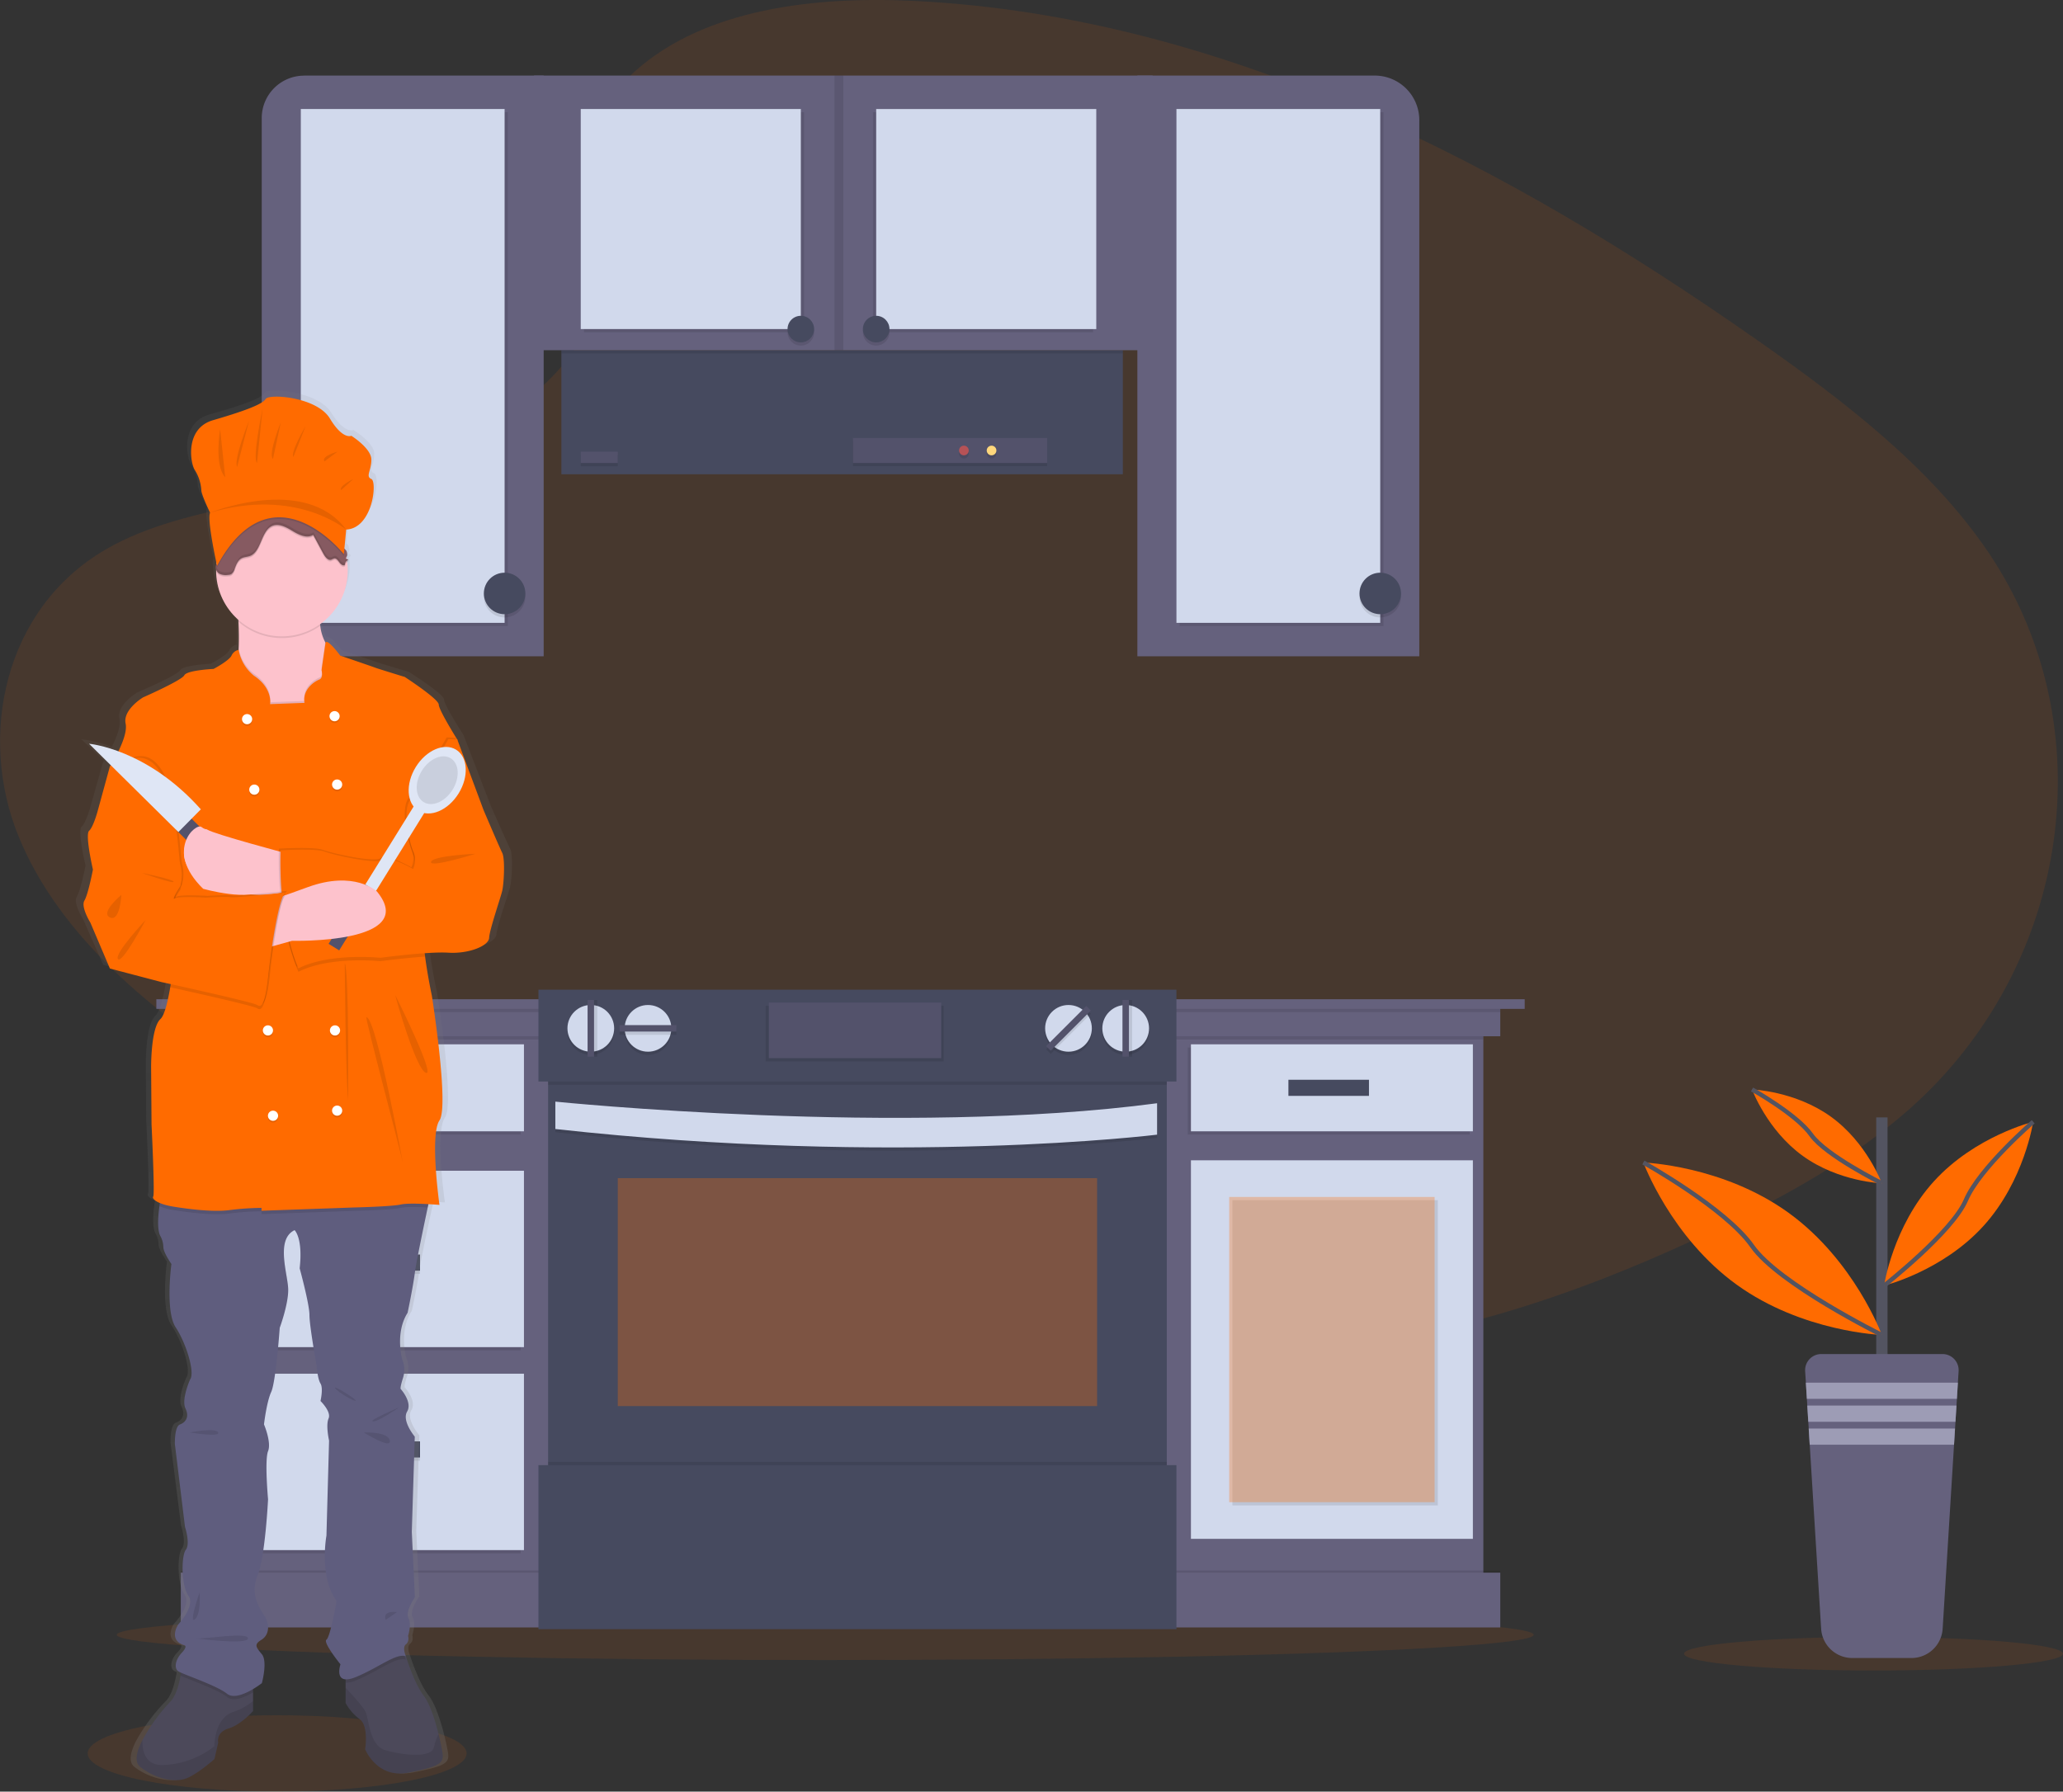 <svg id="0cf6a949-7c1c-4833-8260-d1ee44b789da" data-name="Layer 1" xmlns="http://www.w3.org/2000/svg" xmlns:xlink="http://www.w3.org/1999/xlink" width="943.47" height="819.5" viewBox="0 0 943.47 819.5"><rect x="0" y="0" width="943.47" height="819.5" fill="#333333" stroke="none"/><defs><linearGradient id="87b97b19-da95-49ff-b734-457e8a90150d" x1="262.65" y1="854.48" x2="262.65" y2="218.92" gradientUnits="userSpaceOnUse"><stop offset="0" stop-color="gray" stop-opacity="0.25"/><stop offset="0.54" stop-color="gray" stop-opacity="0.12"/><stop offset="1" stop-color="gray" stop-opacity="0.1"/></linearGradient></defs><title>chef</title><ellipse cx="377.4" cy="747.78" rx="324" ry="11.55" fill="#FF6B00" opacity="0.1"/><path d="M418.86,72.68c31.93-28.45,82.05-34.25,127.67-32,143.3,7.12,272.66,76.3,384.55,154.56,40.5,28.33,80.38,58.86,106.68,97.87C1091.28,372.53,1075.4,482.54,1001,548c-25.32,22.25-56,39.32-87.54,54.44-56,26.9-116.49,48.49-180.08,54.64-45.36,4.38-91.26.81-136.35-5.3C471,634.67,347.4,596.89,243.76,532.26c-45.45-28.35-88.29-63.59-107-109.45S130,318.84,176.4,291.7c19.2-11.23,42.15-16.3,64.62-21.06,33.07-7,66.68-13.91,96.52-28.16,30.83-14.71,67.33-43.17,61.23-75.74C392.22,131.79,387,101.1,418.86,72.68Z" transform="translate(-128.27 -40.25)" fill="#FF6B00" opacity="0.1"/><ellipse cx="126.74" cy="802.04" rx="86.65" ry="17.46" fill="#FF6B00" opacity="0.1"/><ellipse cx="856.81" cy="756.44" rx="86.65" ry="7.67" fill="#FF6B00" opacity="0.1"/><rect x="256.74" y="160.2" width="256.77" height="56.73" fill="#464a5f"/><rect x="256.74" y="160.2" width="256.77" height="1.47" opacity="0.1"/><rect x="244.22" y="34.57" width="282.93" height="125.62" fill="#65617d"/><path d="M139.1,34.57H248.64a0,0,0,0,1,0,0V300.19a0,0,0,0,1,0,0H119.7a0,0,0,0,1,0,0V54a19.4,19.4,0,0,1,19.4-19.4Z" fill="#65617d"/><rect x="139.04" y="51.33" width="93.2" height="235.04" opacity="0.1"/><rect x="137.57" y="49.86" width="93.2" height="235.04" fill="#d1d9ec"/><circle cx="230.77" cy="272.93" r="9.49" opacity="0.1"/><circle cx="230.77" cy="271.45" r="9.49" fill="#464a5f"/><path d="M520.15,34.57H628.7A20.4,20.4,0,0,1,649.09,55V300.19a0,0,0,0,1,0,0H520.15a0,0,0,0,1,0,0V34.57A0,0,0,0,1,520.15,34.57Z" fill="#65617d"/><rect x="539.49" y="51.33" width="93.2" height="235.04" opacity="0.1"/><rect x="538.02" y="49.86" width="93.2" height="235.04" fill="#d1d9ec"/><circle cx="631.23" cy="272.93" r="9.49" opacity="0.1"/><circle cx="631.23" cy="271.45" r="9.49" fill="#464a5f"/><rect x="267.06" y="51.33" width="100.66" height="100.66" opacity="0.1"/><rect x="265.59" y="49.86" width="100.66" height="100.66" fill="#d1d9ec"/><circle cx="366.25" cy="152" r="6.08" opacity="0.1"/><circle cx="366.25" cy="150.53" r="6.08" fill="#464a5f"/><rect x="527.49" y="91.58" width="100.66" height="100.66" transform="translate(1027.38 243.58) rotate(-180)" opacity="0.1"/><rect x="528.96" y="90.11" width="100.66" height="100.66" transform="translate(1030.32 240.64) rotate(-180)" fill="#d1d9ec"/><circle cx="400.7" cy="152" r="6.08" opacity="0.1"/><circle cx="400.7" cy="150.53" r="6.08" fill="#464a5f"/><rect x="381.63" y="34.57" width="4.05" height="125.62" opacity="0.1"/><rect x="265.59" y="208.09" width="16.95" height="5.16" opacity="0.1"/><rect x="265.59" y="206.61" width="16.95" height="5.16" fill="#53526b"/><rect x="390.11" y="201.82" width="88.78" height="11.42" opacity="0.1"/><rect x="390.11" y="200.35" width="88.78" height="11.42" fill="#53526b"/><circle cx="440.82" cy="207.53" r="2.21" opacity="0.1"/><circle cx="440.82" cy="206.06" r="2.21" fill="#b65256"/><circle cx="453.47" cy="207.53" r="2.21" opacity="0.1"/><circle cx="453.47" cy="206.06" r="2.21" fill="#ffd77c"/><rect x="90.42" y="470.32" width="587.96" height="250.51" fill="#65617d"/><rect x="90.42" y="470.32" width="587.96" height="5.16" opacity="0.1"/><rect x="82.68" y="460.74" width="603.44" height="13.26" fill="#65617d"/><rect x="82.68" y="460.74" width="603.44" height="2.21" opacity="0.1"/><rect x="71.5" y="457.06" width="625.79" height="4.42" fill="#65617d"/><rect x="109.2" y="479.16" width="128.94" height="39.79" opacity="0.1"/><rect x="110.68" y="477.69" width="128.94" height="39.79" fill="#d1d9ec"/><rect x="109.2" y="537" width="128.94" height="80.68" opacity="0.1"/><rect x="110.68" y="535.52" width="128.94" height="80.68" fill="#d1d9ec"/><rect x="109.2" y="629.83" width="128.94" height="80.68" opacity="0.1"/><rect x="110.68" y="628.36" width="128.94" height="80.68" fill="#d1d9ec"/><rect x="155.25" y="495.37" width="36.84" height="7.37" opacity="0.1"/><rect x="155.25" y="493.9" width="36.84" height="7.37" fill="#464a5f"/><rect x="543.18" y="479.16" width="128.94" height="39.79" opacity="0.1"/><rect x="544.65" y="477.69" width="128.94" height="39.79" fill="#d1d9ec"/><rect x="544.65" y="530.74" width="128.94" height="173.15" fill="#d1d9ec"/><rect x="589.23" y="493.9" width="36.84" height="7.37" fill="#464a5f"/><rect x="155.25" y="575.31" width="36.84" height="7.37" opacity="0.1"/><rect x="155.25" y="573.84" width="36.84" height="7.37" fill="#464a5f"/><rect x="155.25" y="660.78" width="36.84" height="7.37" opacity="0.1"/><rect x="155.25" y="659.31" width="36.84" height="7.37" fill="#464a5f"/><rect x="563.62" y="548.97" width="93.94" height="139.62" opacity="0.1"/><rect x="562.15" y="547.5" width="93.94" height="139.62" fill="#FF6B00" opacity="0.3"/><rect x="82.68" y="718.36" width="603.44" height="25.05" opacity="0.1"/><rect x="82.68" y="719.36" width="603.44" height="25.05" fill="#65617d"/><rect x="250.67" y="490.64" width="282.93" height="182.36" fill="#464a5f"/><path d="M382.25,545.63s158.78,16.21,275.19.73v14.37s-119,14.74-275.19-2.58Z" transform="translate(-128.27 -40.25)" opacity="0.1"/><path d="M382.25,544.15s158.78,16.21,275.19.74v14.37s-119,14.73-275.19-2.58Z" transform="translate(-128.27 -40.25)" fill="#d1d9ec"/><rect x="282.53" y="538.9" width="219.2" height="104.26" fill="#FF6B00" opacity="0.3"/><rect x="250.67" y="490.64" width="282.93" height="5.53" opacity="0.1"/><rect x="246.25" y="452.7" width="291.77" height="42" fill="#464a5f"/><circle cx="270.19" cy="471.85" r="10.68" opacity="0.1"/><circle cx="270.19" cy="470.38" r="10.68" fill="#d1d9ec"/><circle cx="296.35" cy="471.85" r="10.68" opacity="0.1"/><circle cx="296.35" cy="470.38" r="10.68" fill="#d1d9ec"/><circle cx="488.65" cy="471.85" r="10.68" opacity="0.1"/><circle cx="488.65" cy="470.38" r="10.68" fill="#d1d9ec"/><circle cx="514.81" cy="471.85" r="10.68" opacity="0.1"/><circle cx="514.81" cy="470.38" r="10.68" fill="#d1d9ec"/><rect x="350.14" y="460.06" width="81.42" height="25.42" opacity="0.1"/><rect x="351.61" y="458.59" width="78.84" height="25.42" fill="#53526b"/><rect x="270.19" y="457.39" width="2.95" height="25.97" opacity="0.1"/><rect x="268.72" y="457.39" width="2.95" height="25.97" fill="#53526b"/><rect x="514.81" y="457.39" width="2.95" height="25.97" opacity="0.1"/><rect x="513.34" y="457.39" width="2.95" height="25.97" fill="#53526b"/><rect x="615.45" y="499.12" width="2.95" height="25.97" transform="translate(414.54 -326.49) rotate(45)" opacity="0.1"/><rect x="615.45" y="497.64" width="2.95" height="25.97" transform="translate(413.49 -326.92) rotate(45)" fill="#53526b"/><rect x="423.14" y="499.12" width="2.95" height="25.97" transform="translate(808.45 47.24) rotate(90)" opacity="0.1"/><rect x="423.14" y="497.64" width="2.95" height="25.97" transform="translate(806.98 45.76) rotate(90)" fill="#53526b"/><rect x="250.67" y="668.69" width="282.93" height="4.3" opacity="0.1"/><rect x="246.25" y="670.17" width="291.77" height="75.03" fill="#464a5f"/><path d="M361.6,428.53c-1.41-2.74-8.87-19.71-8.87-19.71l-12.49-32.38s-8.87-13.65-8.87-16.19-16.13-12.68-16.13-12.68-13.1-3.9-14.11-4.29-16.53-5.53-16.53-5.53-6.11-8-7-5.93h0l-.09-.15a20.7,20.7,0,0,1-2.33-7.52c0-.23-.07-.48-.1-.72a29.9,29.9,0,0,0,13.13-24.63A30.29,30.29,0,0,0,288,295a2.21,2.21,0,0,1,.34-.18c.25-.11.19-.2,0-.29l.19-.09c.34-.15.12-.26-.21-.39h0c.46-.2-.12-.33-.58-.54,0-.13-.05-.27-.08-.4a2.4,2.4,0,0,0,.19-.8l.12.06a3.3,3.3,0,0,0,0-1.53,1.76,1.76,0,0,1-.1.3,3.92,3.92,0,0,0-.32-1.4,4,4,0,0,0-.85-.91l-.08-.06.86-8.75c12.6-.6,14.81-22,11.94-23.23s0-3.78,0-8.94-9.51-10.92-9.51-10.92-4,2-10.17-7.94-29-11.52-30.52-8.94-11.72,6-25,9.73-10.83,19.46-8.62,22.84a19.26,19.26,0,0,1,3.1,9.33c0,2,4.2,10.32,4.2,10.32-1.33,2.89,2,18.72,3,23.22,0,.14,0,.28,0,.42l0,0a2.53,2.53,0,0,0-.13.22,2.58,2.58,0,0,0-.2,1.5,3.08,3.08,0,0,0,.22,1.63,29.79,29.79,0,0,0,10.55,22.2c0,.27,0,.54.05.82.18,3.68.29,8,.1,12.18,0,.21,0,.42,0,.63a4.81,4.81,0,0,0-3.38,2.66c-1.25,2.41-8.5,6.11-8.5,6.11s-12.7.59-13.91,2.93-19.55,10.14-19.55,10.14-9.68,5.66-8.27,12.1c.74,3.36-1.33,8.59-3.47,12.81a61.35,61.35,0,0,0-13.92-3.47l10.28,9.83-.34.53-5.85,20.68s-2,7.22-4,9,1.81,17.75,1.81,17.75-2.21,11.32-4,14.24,2.82,10.15,2.82,10.15l9.28,21.06L200,487.83l4.28.91c-.08.5-.16,1-.25,1.51-1.19,6.71-2.74,12.88-4.64,14.55-4.63,4.1-4.43,22.43-4.43,22.43l.2,25.95s1.61,32,.81,33.16c-.51.74.51,1.94,3.2,3-.07.49-.15,1-.22,1.47-.76,5.31-1.1,11.36.64,14a10.68,10.68,0,0,1,1.21,4.68c0,2.54,3.83,7.81,3.83,7.81s-3,21.65,2,29.06,9.27,20.87,6.85,24c0,0-4.23,9.17-2.21,13.27s0,6.44-2.63,7.41-2.39,9-2.39,9l4.81,38s2.62,7.81.41,10.54-2.22,16.38,1.21,21.07S207.81,783,207.81,783s-5,7.22,3,9.56c0,0,1.61.39-1.41,3.51s-3.63,7-1.61,8.39a10.42,10.42,0,0,0,1.31.65c-.08.46-.16.94-.26,1.45-.77,4.07-2.23,9.38-4.88,11.94a85.1,85.1,0,0,0-13.2,17.59c-2.77,5.25-4,10.15-.91,12.46,7.26,5.46,16.53,7.21,22,5.07s13.1-8.78,13.1-8.78l1.82-7.61s-1.21-4.68,4.83-6.44,11.69-8,11.69-8V812.65a41.74,41.74,0,0,0,4.24-2.76s2.82-9.95,0-13.26-3.83-4.49-.2-6.64,4.12-6.82,1.45-10.92-6.9-10.14-3.27-18.73,5-34.92,5-34.92-1.69-17.94,0-22-1.94-12.29-1.94-12.29S249.73,681,252,676.27s4-29.46,4-29.46,4-10.53,4-17.36-6.24-23.21,3-27.51c0,0,4,3.52,2.42,17.56,0,0,4.63,16.39,4.63,21.46s3.43,23.41,3.43,23.41.4,5.85,1.81,8,0,8,0,8,5.24,4.88,3.83,8,.24,10.16.24,10.16l-1.25,43.68s-3.62,18.73,4.84,30c0,0-3,16.58-4.84,17.75s6.66,11.32,6.66,11.32-2.35,6.57,2.42,6.89v10.86a23.09,23.09,0,0,0,6.65,7.41c4.43,3.12,2.62,13.85,2.62,13.85s5.64,13.66,20.56,10.73,16.93-4.29,16.12-9.17c-.29-1.78-.93-5-1.86-8.56-1.6-6.26-4.06-13.82-7-17.55-4.63-5.88-8.46-18.17-8.46-18.17s-1.82-4.1,0-5.46,1-3.9,1-3.9,1.76-5.07.17-8.19,3.05-9.56,3.05-9.56l-1.41-30,1.41-43.7s-6.25-7.22-3.63-11.51-3-10.34-3-10.34-.61-.19,1-5.07a12.15,12.15,0,0,0-.41-8.78s-3.42-12.09,2.62-21.26c0,0,2.62-12.1,3.43-18.34.56-4.34,4-20.54,6.11-30l.34-1.54c3,.16,5.24.35,5.24.35s-4.63-32.19,0-38.82-3.63-57.35-3.63-57.35-2-8.86-3.19-17.91c-.07-.51-.13-1-.2-1.54a95.36,95.36,0,0,1,11.25-.25c9.68.58,19.15-3.12,19.35-6.83s5.45-18.34,6.25-21.65S363,431.26,361.6,428.53Z" transform="translate(-128.27 -40.25)" fill="url(#87b97b19-da95-49ff-b734-457e8a90150d)"/><path d="M244,804.84V822.9s-5.44,6.22-11.27,8-4.66,6.41-4.66,6.41l-1.74,7.57s-7.39,6.6-12.63,8.74-14.18.39-21.17-5.05c-3-2.29-1.79-7.18.88-12.4a84.48,84.48,0,0,1,12.72-17.51c2.55-2.55,4-7.84,4.7-11.89.56-3,.73-5.39.73-5.39Z" transform="translate(-128.27 -40.25)" fill="#4c495a"/><path d="M244,818.32v4.58s-5.44,6.22-11.27,8-4.66,6.41-4.66,6.41l-1.74,7.57s-7.39,6.6-12.63,8.74-14.18.39-21.17-5.05c-3-2.29-1.79-7.18.88-12.4-.13,5.49,1.5,11.65,9.41,11.43A40.14,40.14,0,0,0,226.32,839s-.2-12.81,8.74-15.73A27.08,27.08,0,0,0,244,818.32Z" transform="translate(-128.27 -40.25)" opacity="0.1"/><path d="M315.07,851.07c-14.37,2.91-19.81-10.69-19.81-10.69s1.75-10.68-2.52-13.79a22.89,22.89,0,0,1-6.41-7.38V801.35l17.48-12.43,9.46,8.37.64.56s3.69,12.24,8.16,18.09c2.83,3.71,5.2,11.24,6.75,17.48.89,3.58,1.51,6.75,1.79,8.52C331.39,846.79,329.45,848.15,315.07,851.07Z" transform="translate(-128.27 -40.25)" fill="#4c495a"/><path d="M315.07,851.07c-14.37,2.91-19.81-10.69-19.81-10.69s1.75-10.68-2.52-13.79a22.89,22.89,0,0,1-6.41-7.38v-6.92c2.77,2.93,8,8.6,9.13,11,1.55,3.3,1.75,15.35,8.93,17.48s21.17,4.08,22.34-1.36a29.73,29.73,0,0,1,2.09-6c.89,3.58,1.51,6.75,1.79,8.52C331.39,846.79,329.45,848.15,315.07,851.07Z" transform="translate(-128.27 -40.25)" opacity="0.1"/><path d="M211.55,801.35,244,804.84v9.55c-3.66,2.17-8.9,4.47-11.85,2.1-4.35-3.48-17.28-7.9-21.32-9.75C211.38,803.7,211.55,801.35,211.55,801.35Z" transform="translate(-128.27 -40.25)" opacity="0.1"/><path d="M313.91,799.4c-4.47-1.55-12.43,5.25-22.92,9.52a10.89,10.89,0,0,1-4.66,1v-8.61l17.48-12.43,9.46,8.37A12,12,0,0,0,313.91,799.4Z" transform="translate(-128.27 -40.25)" opacity="0.1"/><path d="M325.37,585.57s-.62,2.85-1.49,7c-2,9.44-5.36,25.58-5.89,29.9-.78,6.21-3.3,18.25-3.3,18.25-5.83,9.13-2.53,21.17-2.53,21.17a12.49,12.49,0,0,1,.39,8.74c-1.55,4.86-1,5-1,5s5.44,6,2.91,10.3,3.5,11.46,3.5,11.46l-1.36,43.5L318,770.85s-4.47,6.41-2.94,9.52-.17,8.16-.17,8.16.78,2.52-1,3.88,0,5.44,0,5.44c-4.47-1.55-12.43,5.24-22.92,9.52s-7-5.83-7-5.83-8.16-10.1-6.41-11.27,4.66-17.67,4.66-17.67c-8.16-11.26-4.66-29.91-4.66-29.91l1.2-43.49s-1.59-7-.23-10.11-3.69-8-3.69-8,1.36-5.82,0-8-1.75-8-1.75-8-3.3-18.26-3.3-23.31-4.47-21.36-4.47-21.36c1.56-14-2.33-17.48-2.33-17.48-8.93,4.27-2.91,20.58-2.91,27.38s-3.88,17.29-3.88,17.29-1.75,24.66-3.89,29.32S249,691.8,249,691.8s3.5,8.16,1.86,12.24,0,22,0,22-1.28,26.22-4.77,34.76.58,14.57,3.15,18.65,2.09,8.74-1.41,10.87-2.52,3.31.2,6.61,0,13.21,0,13.21-11.07,8.74-15.93,4.85-20.39-8.93-22.33-10.29-1.36-5.25,1.55-8.35,1.36-3.5,1.36-3.5c-7.77-2.33-2.91-9.52-2.91-9.52s8-8.54,4.66-13.2-3.3-18.26-1.17-21-.39-10.49-.39-10.49l-4.63-37.87s-.22-8,2.3-8.94,4.47-3.3,2.53-7.38,2.13-13.2,2.13-13.2c2.34-3.11-1.74-16.51-6.6-23.89s-1.94-28.94-1.94-28.94-3.69-5.25-3.69-7.77a10.87,10.87,0,0,0-1.17-4.66c-1.67-2.67-1.35-8.69-.62-14,.71-5.11,1.79-9.52,1.79-9.52Z" transform="translate(-128.27 -40.25)" fill="#5f5d7e"/><path d="M287.3,365.51,249,374.45S230.2,358.52,234.86,350c1.6-2.93,2.31-7.94,2.55-13.24.19-4.14.08-8.47-.09-12.13-.28-5.29-.71-9.2-.71-9.2s39.23-22.14,37.87,0a56.27,56.27,0,0,0,.26,11.07A21.13,21.13,0,0,0,277,334c2.1,3.73,4.69,3.79,4.69,3.79Z" transform="translate(-128.27 -40.25)" fill="#fdc2cc"/><path d="M274.74,326.47a30.08,30.08,0,0,1-37.42-1.87c-.28-5.29-.71-9.2-.71-9.2s39.23-22.14,37.87,0A56.27,56.27,0,0,0,274.74,326.47Z" transform="translate(-128.27 -40.25)" opacity="0.1"/><circle cx="128.93" cy="260.98" r="30.1" fill="#fdc2cc"/><path d="M287.3,365.51,249,374.45S230.2,358.52,234.86,350c1.6-2.93,2.31-7.94,2.55-13.24a19.5,19.5,0,0,0,7,11.69c8.74,5.83,7.38,13,7.38,13l15.73-.58c-1-6.41,4.86-9.9,6.8-10.68s1-4.27,1-4.27L277,334c2.1,3.73,4.69,3.79,4.69,3.79Z" transform="translate(-128.27 -40.25)" opacity="0.1"/><path d="M325.37,585.57s-.62,2.85-1.49,7c-4.23-.22-9.82-.39-12.3.18-4.27,1-21.37,1.36-21.37,1.36l-42.34,1.5v-1.3a124.83,124.83,0,0,0-14.56,1c-7.19,1-18.45-.39-25.64-1.56a27.58,27.58,0,0,1-6.45-1.74c.71-5.11,1.79-9.52,1.79-9.52Z" transform="translate(-128.27 -40.25)" opacity="0.1"/><path d="M322.07,462.23c-.62,3.63-.17,9.65.61,15.58,1.17,9,3.08,17.83,3.08,17.83s8,50.5,3.49,57.1,0,38.65,0,38.65-13.4-1.16-17.67-.19-21.37,1.36-21.37,1.36l-42.34,1.5v-1.31a124.83,124.83,0,0,0-14.56,1c-7.19,1-18.45-.39-25.64-1.55s-10.1-3.5-9.32-4.66-.78-33-.78-33l-.19-25.83s-.2-18.26,4.27-22.34c1.82-1.66,3.32-7.8,4.47-14.49,1.64-9.67,2.52-20.47,2.52-20.47l-29.52-79-.58-1.56s8.54-13.21,7.18-19.62,8-12,8-12,17.67-7.77,18.84-10.1,13.4-2.91,13.4-2.91,7-3.69,8.19-6.08a4.61,4.61,0,0,1,3.26-2.65,19.56,19.56,0,0,0,7,11.84c8.74,5.82,7.38,13,7.38,13l15.73-.58c-1-6.41,4.86-9.91,6.8-10.68s1-4.28,1-4.28l1.82-12.57c.84-2.09,6.72,5.91,6.72,5.91s15,5.11,15.93,5.5,13.6,4.27,13.6,4.27,15.53,10.1,15.53,12.62,8.55,16.13,8.55,16.13-.1.54-.29,1.53C335.15,390.77,323.49,453.88,322.07,462.23Z" transform="translate(-128.27 -40.25)" fill="#FF6B00"/><path d="M259.92,430.77s-33.6-8.93-36.91-11.07-22.72,10.29,1,27.19c0,0,29,6,36.73,0S259.92,430.77,259.92,430.77Z" transform="translate(-128.27 -40.25)" fill="#fdc2cc"/><path d="M332.55,377.55l4.08.2,12,32.24s7.19,16.9,8.55,19.62.78,14,0,17.28-5.83,17.87-6,21.56-9.32,7.38-18.65,6.8-31.07,2.33-31.07,2.33-23.23-2.43-37.49,4.85c0,0-9.12-18.84-8.15-54,0,0,16.12-1,20.2.58s23.89,6,26.41,3.69,14,4.28,14,4.28a9.82,9.82,0,0,0,0-8.16c-1.94-4.66-5.24-19.23-1-23.89S332.55,377.55,332.55,377.55Z" transform="translate(-128.27 -40.25)" opacity="0.1"/><path d="M322.68,477.81c-9.64.65-20.42,2.1-20.42,2.1s-23.23-2.43-37.49,4.85c0,0-9.13-18.84-8.16-54,0,0,16.12-1,20.2.58s23.89,6,26.42,3.69,14,4.28,14,4.28a9.86,9.86,0,0,0,0-8.16c-1.94-4.66-5.24-19.23-1-23.89s17.09-27.39,17.09-27.39l3.79.18c-2,10.71-13.63,73.82-15.05,82.17C321.45,465.86,321.9,471.88,322.68,477.81Z" transform="translate(-128.27 -40.25)" opacity="0.1"/><path d="M333.33,378.33l4.08.2,12,32.24s7.19,16.89,8.55,19.61.77,14,0,17.29-5.83,17.87-6,21.56-9.33,7.38-18.65,6.79-31.07,2.34-31.07,2.34-23.24-2.43-37.49,4.85c0,0-9.13-18.84-8.16-54,0,0,16.12-1,20.2.58s23.89,6,26.42,3.69,14,4.27,14,4.27a9.83,9.83,0,0,0,0-8.15c-1.94-4.67-5.24-19.23-1-23.89S333.33,378.33,333.33,378.33Z" transform="translate(-128.27 -40.25)" fill="#FF6B00"/><rect x="305.37" y="403.71" width="5.7" height="51.3" transform="translate(215.98 916.42) rotate(-148.23)" fill="#dfe6f5"/><ellipse cx="328.21" cy="397.09" rx="16.42" ry="11.51" transform="translate(-310.45 426.84) rotate(-58.23)" fill="#dfe6f5"/><ellipse cx="328.21" cy="397.09" rx="11.78" ry="8.26" transform="translate(-310.45 426.84) rotate(-58.23)" opacity="0.1"/><rect x="286.47" y="443.93" width="5.7" height="31.92" transform="translate(164.93 962.96) rotate(-148.23)" fill="#53526b"/><path d="M250,473.89l11.85-3.3s58.46,1.55,38.84-22.53c0,0-10.29-9.91-31.85-1.95s-27.58,8.94-27.58,8.94Z" transform="translate(-128.27 -40.25)" fill="#fdc2cc"/><circle cx="113" cy="329.73" r="2.33" opacity="0.1"/><circle cx="153.01" cy="328.37" r="2.33" opacity="0.1"/><circle cx="113" cy="328.95" r="2.33" fill="#fff"/><circle cx="116.31" cy="361.97" r="2.33" opacity="0.1"/><circle cx="154.18" cy="359.64" r="2.33" opacity="0.1"/><circle cx="116.31" cy="361.19" r="2.33" fill="#fff"/><circle cx="153.21" cy="472.11" r="2.33" opacity="0.1"/><circle cx="122.53" cy="472.11" r="2.33" opacity="0.1"/><circle cx="153.21" cy="471.33" r="2.33" fill="#fff"/><circle cx="124.86" cy="511.13" r="2.33" opacity="0.1"/><circle cx="154.18" cy="508.8" r="2.33" opacity="0.1"/><circle cx="124.86" cy="510.36" r="2.33" fill="#fff"/><circle cx="122.53" cy="471.33" r="2.33" fill="#fff"/><circle cx="154.18" cy="508.02" r="2.33" fill="#fff"/><circle cx="153.01" cy="327.59" r="2.33" fill="#fff"/><circle cx="154.18" cy="358.86" r="2.33" fill="#fff"/><path d="M285.94,480.88s.39,53.22,1.56,62.73C287.5,543.61,287.92,483.39,285.94,480.88Z" transform="translate(-128.27 -40.25)" opacity="0.1"/><path d="M295.85,505.55c-.8,0,15.92,62.34,16.7,66.81S300.51,505.55,295.85,505.55Z" transform="translate(-128.27 -40.25)" opacity="0.1"/><path d="M309.05,495.45c0,.58,9.33,33.79,14,35.54S309.05,495.45,309.05,495.45Z" transform="translate(-128.27 -40.25)" opacity="0.1"/><path d="M345.76,430.77s-19.81.88-20.39,3.74S345.76,430.77,345.76,430.77Z" transform="translate(-128.27 -40.25)" opacity="0.1"/><path d="M310.8,684s-14.18,6-12,6.4S310.8,684,310.8,684Z" transform="translate(-128.27 -40.25)" opacity="0.1"/><path d="M281.47,675.1c-.55-1.24,9.52,5,9.52,5.83S282.25,676.85,281.47,675.1Z" transform="translate(-128.27 -40.25)" opacity="0.1"/><path d="M294.68,695.49s11.07-.55,11.85,3.71S294.68,695.49,294.68,695.49Z" transform="translate(-128.27 -40.25)" opacity="0.1"/><path d="M215.05,695.47s12-2.35,13,0S215.05,695.47,215.05,695.47Z" transform="translate(-128.27 -40.25)" opacity="0.1"/><path d="M219.52,768.72s.79,9.9-2.13,12.23S219.52,768.72,219.52,768.72Z" transform="translate(-128.27 -40.25)" opacity="0.1"/><path d="M218.05,789.69c3.8.39,23.8-3.11,23.61,0S218.05,789.69,218.05,789.69Z" transform="translate(-128.27 -40.25)" opacity="0.1"/><path d="M309.83,777.65s-6.82-1-5.16,3.55Z" transform="translate(-128.27 -40.25)" opacity="0.1"/><path d="M183,390h-3.69l-5.63,20.59s-1.94,7.19-3.88,8.94,1.74,17.67,1.74,17.67-2.13,11.27-3.88,14.18,2.72,10.1,2.72,10.1l8.93,21,23.7,6.22s41.76,9.13,43.7,10.49,3.69-.59,5-13.21,5.05-37.1,8-38.26c0,0-23.31,2.52-25.25,2.13s-11.26.2-11.26.2-12.24-.78-14.18.39,2.52-5.64,2.52-5.64a18.74,18.74,0,0,0,0-9.51C210.19,430,209.42,370.56,183,390Z" transform="translate(-128.27 -40.25)" opacity="0.1"/><path d="M258.94,450c-2.91,1.16-6.6,25.64-8,38.26s-3.11,14.57-5,13.21c-1.58-1.11-29.41-7.34-39.81-9.64,1.64-9.67,2.52-20.47,2.52-20.47l-29.52-79h3.11c26.41-19.43,27.19,40,28.55,45.25a18.74,18.74,0,0,1,0,9.51s-4.47,6.8-2.53,5.64,14.18-.39,14.18-.39,9.32-.58,11.27-.19S258.94,450,258.94,450Z" transform="translate(-128.27 -40.25)" opacity="0.1"/><path d="M182.23,390.76h-3.69l-5.64,20.59s-1.94,7.18-3.88,8.93S170.77,438,170.77,438s-2.14,11.26-3.89,14.18,2.72,10.09,2.72,10.09l8.94,21,23.69,6.22s41.76,9.12,43.7,10.48,3.69-.58,5-13.2,5-37.1,8-38.26c0,0-23.3,2.52-25.24,2.13s-11.27.2-11.27.2-12.24-.78-14.18.38,2.53-5.64,2.53-5.64a18.73,18.73,0,0,0,0-9.51C209.42,430.77,208.64,371.34,182.23,390.76Z" transform="translate(-128.27 -40.25)" fill="#FF6B00"/><path d="M194.85,461.07s-10.68,20.2-12.62,17.87S194.85,461.07,194.85,461.07Z" transform="translate(-128.27 -40.25)" opacity="0.1"/><path d="M183.78,449.57s-9.9,8.2-5.24,10.33S183.78,449.57,183.78,449.57Z" transform="translate(-128.27 -40.25)" opacity="0.1"/><path d="M193.1,439.51c.78.2,14.38,2.9,14.57,4.07S193.1,439.51,193.1,439.51Z" transform="translate(-128.27 -40.25)" opacity="0.1"/><path d="M287.39,297.23a2,2,0,0,0-1.33,2.08c-.79.7-1.91-.12-2.55-1s-1.39-2-2.38-1.86a8.36,8.36,0,0,0-1.36.57c-1.55.49-2.86-1.33-3.73-2.93l-4.55-8.41c-3,1.77-6.63-.08-9.64-1.91s-6.6-3.68-9.65-1.92c-4.47,2.58-4.63,11.18-9.26,13.3-1.49.69-3.22.54-4.61,1.48s-2.1,2.73-2.72,4.44a4.64,4.64,0,0,1-1.52,2.51,3.28,3.28,0,0,1-1.57.38,6.68,6.68,0,0,1-4-.57,3.41,3.41,0,0,1-1.4-4,1.71,1.71,0,0,1,.13-.23,14,14,0,0,0,1.33-1.92c.47-1.23-.2-2.67,0-4,.24-2.28,2.66-3.49,3.07-5.73.17-.88,0-1.82.15-2.7a3.57,3.57,0,0,1,.1-.35l-1.42,1c1.59-1.85,2.39-4.43,3.55-6.69a20.61,20.61,0,0,1,12.57-10.23c5.07-1.47,10.42-1.07,15.53.18a51.33,51.33,0,0,1,13.83,5.69,13.85,13.85,0,0,1,4,3.28,25.08,25.08,0,0,1,2.38,4.4c1.51,3.12,5.63,6,2.35,6.45-2.73.36-.24,2.27,1.19,3.56a3.73,3.73,0,0,1,.82.91,3.2,3.2,0,0,1-.17,3.11C285.91,296.75,288.15,296.89,287.39,297.23Z" transform="translate(-128.27 -40.25)" opacity="0.1"/><path d="M287.39,296.46a2,2,0,0,0-1.33,2.08c-.79.7-1.91-.13-2.55-1s-1.39-2-2.38-1.86a8.36,8.36,0,0,0-1.36.57c-1.55.5-2.86-1.33-3.73-2.93-1.52-2.8-3-5.61-4.55-8.4-3,1.76-6.63-.09-9.64-1.92s-6.6-3.68-9.65-1.92c-4.47,2.58-4.63,11.18-9.26,13.31-1.49.68-3.22.53-4.61,1.47s-2.1,2.73-2.72,4.45a4.61,4.61,0,0,1-1.52,2.5,3.29,3.29,0,0,1-1.57.39,6.75,6.75,0,0,1-4-.57,3.43,3.43,0,0,1-1.4-4,1.71,1.71,0,0,1,.13-.23c.39-.68,1-1.16,1.33-1.92.47-1.23-.2-2.67,0-4,.24-2.29,2.66-3.49,3.07-5.74.17-.88,0-1.82.15-2.7a3.37,3.37,0,0,1,.1-.34l-1.42,1c1.59-1.86,2.39-4.44,3.55-6.69a20.63,20.63,0,0,1,12.57-10.24c5.07-1.47,10.42-1.07,15.53.18a51,51,0,0,1,13.83,5.7,13.65,13.65,0,0,1,4,3.27,25.08,25.08,0,0,1,2.38,4.4c1.51,3.13,5.63,6,2.35,6.45-2.73.37-.24,2.28,1.19,3.57a3.56,3.56,0,0,1,.82.9,3.2,3.2,0,0,1-.17,3.11C285.91,296,288.15,296.11,287.39,296.46Z" transform="translate(-128.27 -40.25)" fill="#865a61"/><path d="M285.81,291.26l-.31,3.27s-32.6-41.32-58,5.34c0,0-.12-.57-.33-1.53.39-.68,1-1.16,1.33-1.92.47-1.23-.2-2.67,0-4,.24-2.29,2.66-3.49,3.07-5.74.17-.88,0-1.82.15-2.7a3.37,3.37,0,0,1,.1-.34l-1.42,1c1.59-1.86,2.39-4.44,3.55-6.69a20.63,20.63,0,0,1,12.57-10.24c5.07-1.47,10.42-1.07,15.53.18a51,51,0,0,1,13.83,5.7,13.65,13.65,0,0,1,4,3.27,25.08,25.08,0,0,1,2.38,4.4c1.51,3.13,5.63,6,2.35,6.45C281.89,288.06,284.38,290,285.81,291.26Z" transform="translate(-128.27 -40.25)" opacity="0.1"/><g opacity="0.1"><path d="M286.61,296a1.61,1.61,0,0,0-.37,1.35c-.79.7-1.9-.13-2.54-1s-1.4-2-2.38-1.86a8,8,0,0,0-1.36.57c-1.56.5-2.87-1.33-3.74-2.93l-4.54-8.41c-3,1.77-6.63-.08-9.64-1.91s-6.61-3.68-9.65-1.92c-4.47,2.58-4.63,11.18-9.26,13.3-1.5.69-3.23.54-4.61,1.48s-2.11,2.73-2.72,4.44a4.7,4.7,0,0,1-1.52,2.51,3.22,3.22,0,0,1-1.57.38,6.66,6.66,0,0,1-4-.56,3.69,3.69,0,0,1-1.52-2.14,3.5,3.5,0,0,0,1.52,3.69,6.74,6.74,0,0,0,4,.57,3.46,3.46,0,0,0,1.57-.38,4.74,4.74,0,0,0,1.52-2.51c.61-1.72,1.35-3.51,2.72-4.45s3.11-.79,4.61-1.47c4.63-2.12,4.79-10.72,9.26-13.3,3-1.77,6.63.09,9.65,1.92s6.6,3.67,9.64,1.91l4.54,8.4c.87,1.6,2.18,3.43,3.74,2.93a8.85,8.85,0,0,1,1.36-.56c1-.13,1.72,1,2.38,1.85s1.75,1.72,2.54,1a2,2,0,0,1,1.33-2.08C288.18,296.58,286.89,296.43,286.61,296Z" transform="translate(-128.27 -40.25)"/><path d="M284.07,288.27a2.75,2.75,0,0,1,.74-.18c1.44-.2,1.45-.87.88-1.82a2.3,2.3,0,0,1-.88.26C283.25,286.74,283.39,287.46,284.07,288.27Z" transform="translate(-128.27 -40.25)"/><path d="M287.05,294.78a3.54,3.54,0,0,0,0-1.52,2.28,2.28,0,0,1-.39.85C286.4,294.42,286.7,294.62,287.05,294.78Z" transform="translate(-128.27 -40.25)"/><path d="M228.72,292.54a2.51,2.51,0,0,0,0,.27,8.74,8.74,0,0,0,.15,2.09A7.56,7.56,0,0,0,228.72,292.54Z" transform="translate(-128.27 -40.25)"/><path d="M231.88,283.06a12.08,12.08,0,0,1-1.31,1.95l1.26-.86A6.58,6.58,0,0,1,231.88,283.06Z" transform="translate(-128.27 -40.25)"/></g><path d="M227.54,299.09s-4.69-21-3.2-24.32c0,0-4-8.3-4-10.28a19.68,19.68,0,0,0-3-9.29c-2.13-3.36-4.47-19,8.31-22.73s22.59-7.12,24.08-9.69,23.44-1,29.41,8.9,9.8,7.9,9.8,7.9,9.16,5.74,9.16,10.88-2.77,7.71,0,8.89.64,22.54-11.51,23.13l-1.06,11.27S252.9,252.43,227.54,299.09Z" transform="translate(-128.27 -40.25)" fill="#FF6B00"/><path d="M228.94,236.55s-2.82,16.51,2.33,22Z" transform="translate(-128.27 -40.25)" opacity="0.1"/><path d="M242.14,232.76s-7.18,17.68-5.43,21.08Z" transform="translate(-128.27 -40.25)" opacity="0.1"/><path d="M248.36,227.13s-4.86,23-2.53,24.86Z" transform="translate(-128.27 -40.25)" opacity="0.1"/><path d="M256.71,233.34s-6,14.77-3.59,16.8Z" transform="translate(-128.27 -40.25)" opacity="0.1"/><path d="M268.07,235.09s-7.09,12-5.63,14.18Z" transform="translate(-128.27 -40.25)" opacity="0.1"/><path d="M282.64,246.84s-7.58,2-6,4.47Z" transform="translate(-128.27 -40.25)" opacity="0.1"/><path d="M289.83,259.37s-6.8,3.3-5.54,5.05Z" transform="translate(-128.27 -40.25)" opacity="0.1"/><path d="M224.34,274.77s43.42-17.63,62.22,7.71C286.56,282.48,263.74,263.08,224.34,274.77Z" transform="translate(-128.27 -40.25)" opacity="0.1"/><polygon points="80.39 379.43 86.44 373.31 103.54 390.22 97.49 396.34 81.76 380.79 80.39 379.43" fill="#53526b"/><path d="M169,380.45s26.47,2.25,51.12,30l-10.27,10.39Z" transform="translate(-128.27 -40.25)" fill="#dfe6f5"/><path d="M248.39,430.05s-25.45-9.28-27.95-11.5-17.22,10.69.73,28.24c0,0,22,6.25,27.82,0S248.39,430.05,248.39,430.05Z" transform="translate(-128.27 -40.25)" fill="#fdc2cc"/><rect x="858.05" y="511.12" width="5.17" height="116.44" fill="#535461"/><path d="M1024,667.45l-.33,5.25-.45,7.4-.19,3.08-.46,7.41-.2,3.09-.46,7.4-5.21,84.19a14.27,14.27,0,0,1-14.24,13.38h-27.1a14.26,14.26,0,0,1-14.23-13.38l-5.22-84.19-.46-7.4-.19-3.09-.47-7.41-.18-3.08-.46-7.4-.33-5.25a7.38,7.38,0,0,1,7.37-7.84h55.45A7.38,7.38,0,0,1,1024,667.45Z" transform="translate(-128.27 -40.25)" fill="#65617d"/><polygon points="895.4 632.45 894.94 639.85 826.33 639.85 825.87 632.45 895.4 632.45" fill="#9d9cb5"/><polygon points="894.75 642.93 894.29 650.34 826.98 650.34 826.52 642.93 894.75 642.93" fill="#9d9cb5"/><polygon points="894.09 653.43 893.64 660.83 827.63 660.83 827.17 653.43 894.09 653.43" fill="#9d9cb5"/><path d="M946.24,595c30.12,21.79,42.66,55.87,42.66,55.87s-36.29-1.24-66.41-23S879.83,572,879.83,572,916.12,573.22,946.24,595Z" transform="translate(-128.27 -40.25)" fill="#FF6B00"/><path d="M879.83,572s37.67,20.91,49.75,38.22,59.32,40.68,59.32,40.68" transform="translate(-128.27 -40.25)" fill="none" stroke="#535461" stroke-miterlimit="10" stroke-width="2"/><path d="M965.68,551.11c16.39,11.86,23.22,30.41,23.22,30.41s-19.75-.68-36.15-12.53-23.22-30.41-23.22-30.41S949.29,539.25,965.68,551.11Z" transform="translate(-128.27 -40.25)" fill="#FF6B00"/><path d="M929.53,538.58S950,550,956.61,559.38s32.29,22.14,32.29,22.14" transform="translate(-128.27 -40.25)" fill="none" stroke="#535461" stroke-miterlimit="10" stroke-width="2"/><path d="M1012.72,580.58c-18.83,20.69-22.81,47.74-22.81,47.74s26.55-6.52,45.38-27.21,22.81-47.74,22.81-47.74S1031.55,559.88,1012.72,580.58Z" transform="translate(-128.27 -40.25)" fill="#FF6B00"/><path d="M1058.1,553.37s-24.53,21.21-30.76,35.83-37.43,39.12-37.43,39.12" transform="translate(-128.27 -40.25)" fill="none" stroke="#535461" stroke-miterlimit="10" stroke-width="2"/></svg>
